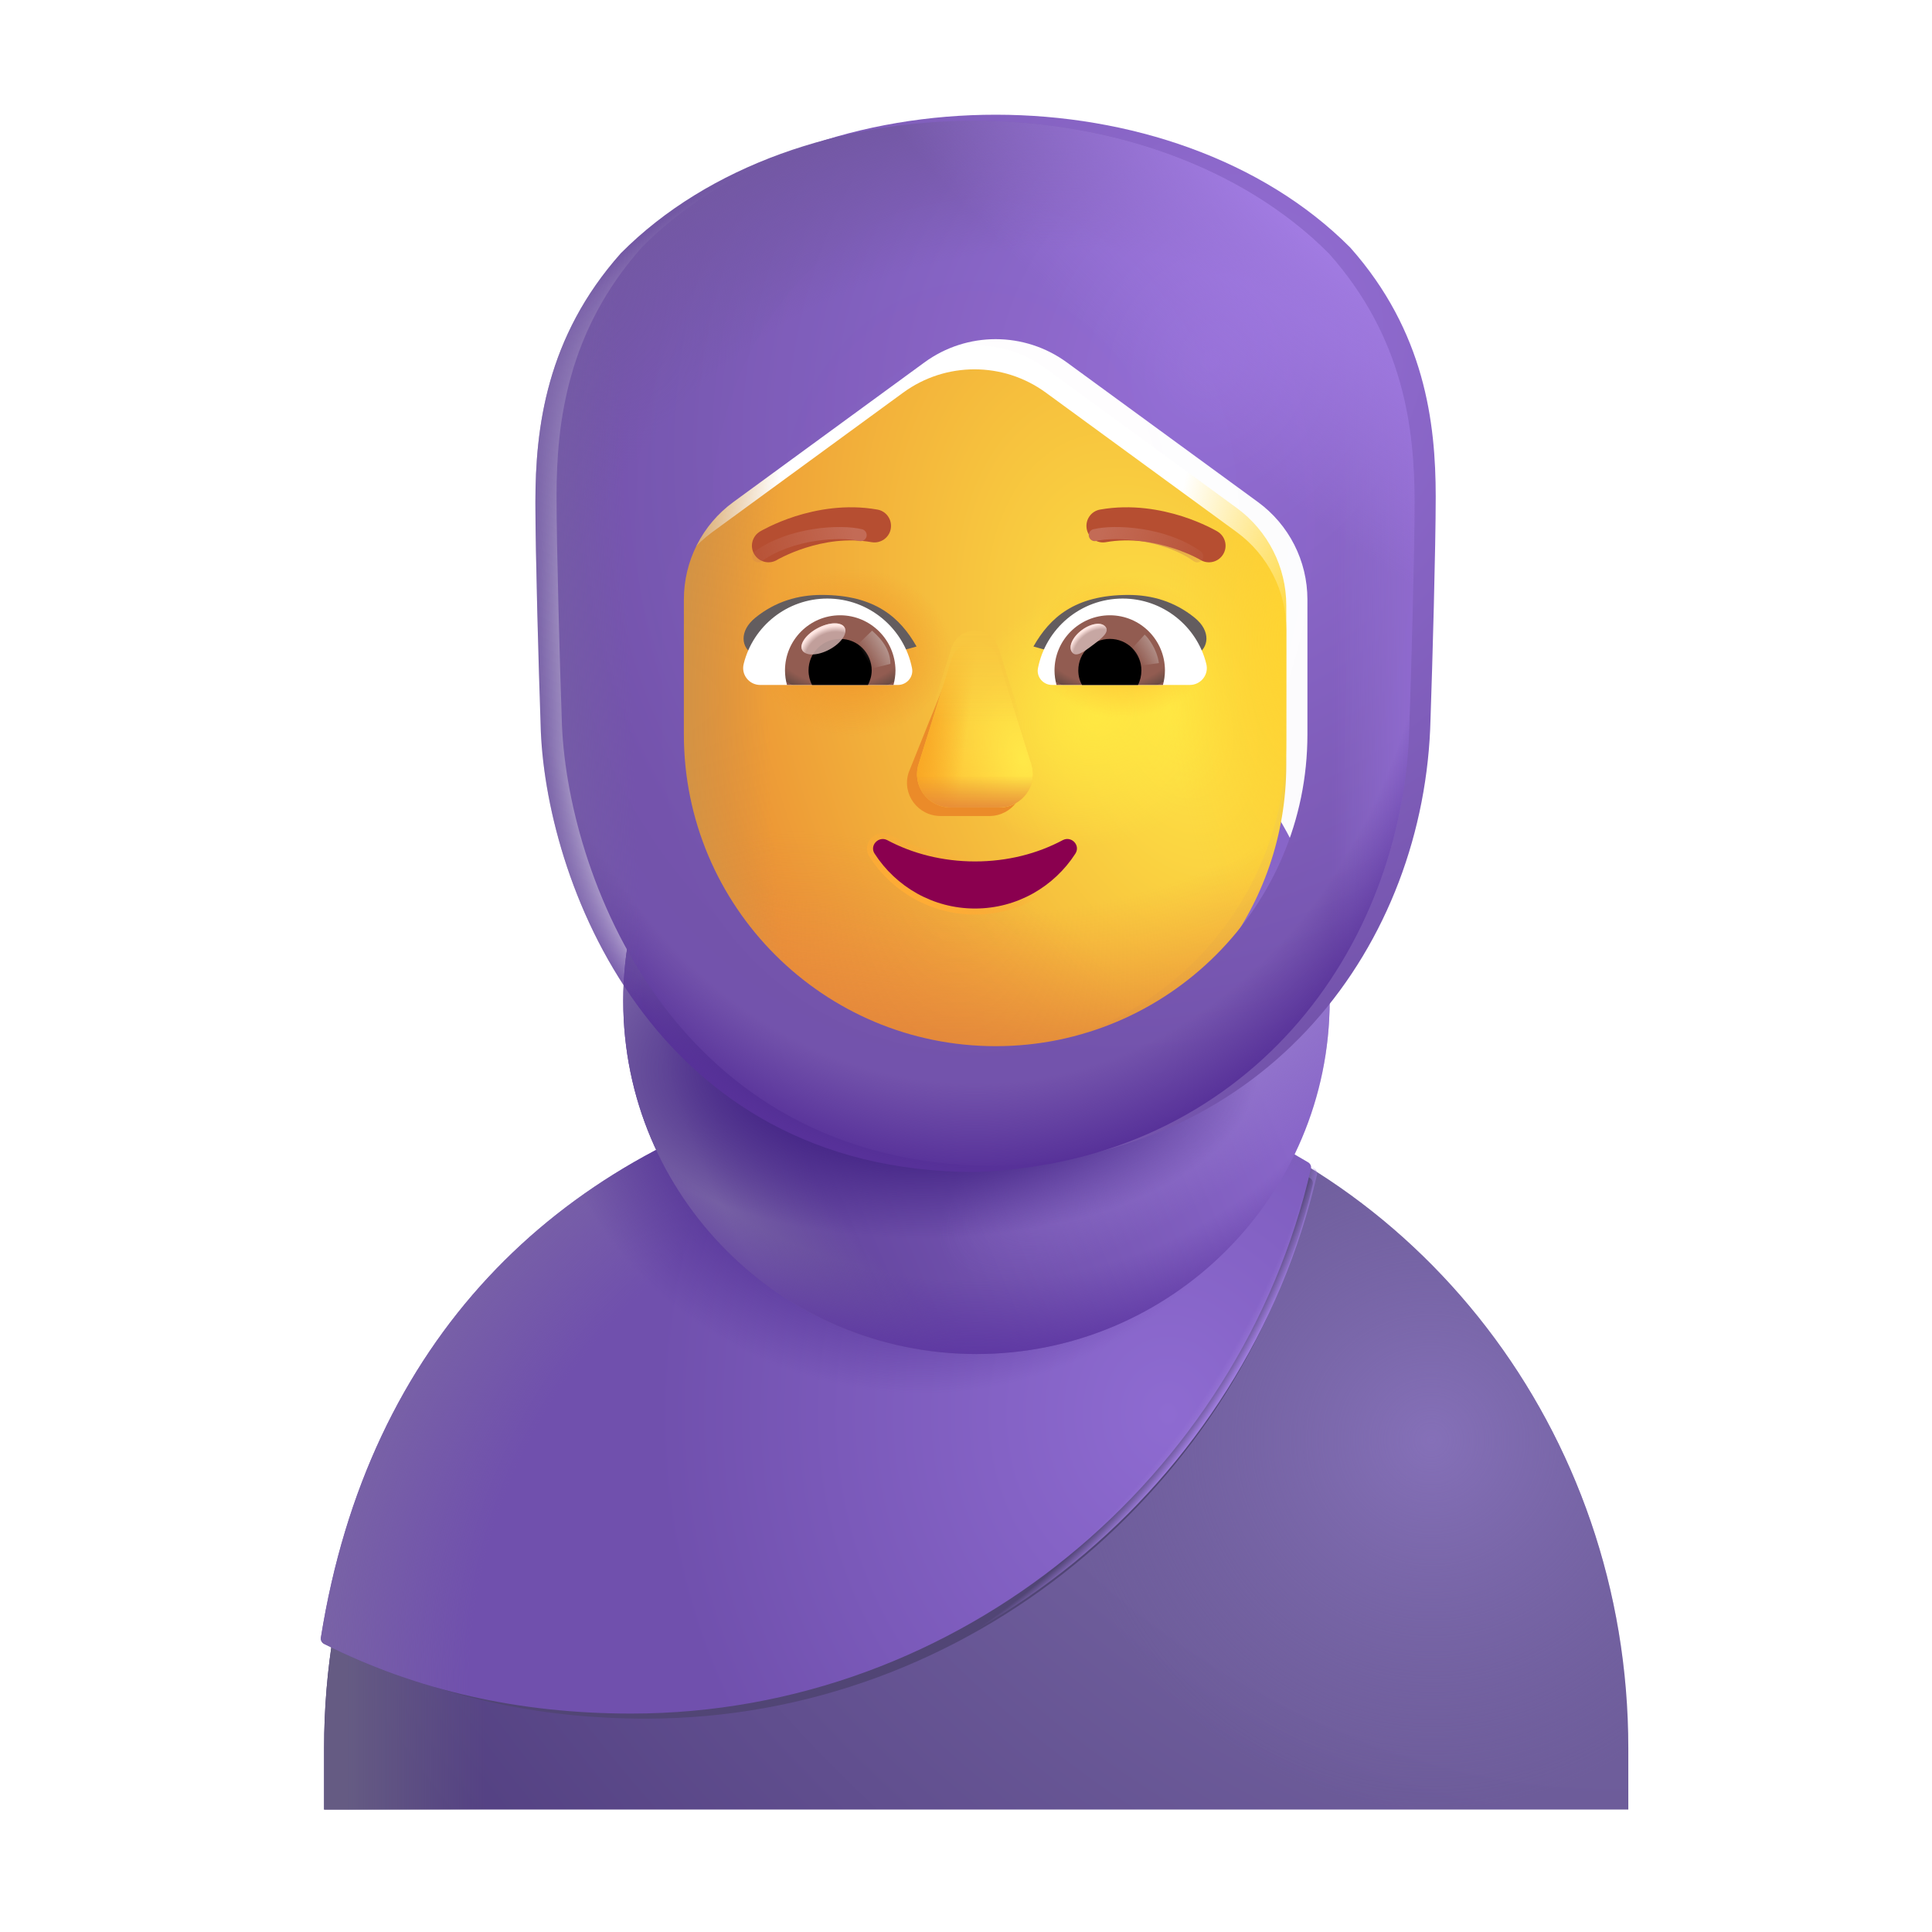 <svg width="32" height="32" viewBox="0 0 32 32" fill="none" xmlns="http://www.w3.org/2000/svg">
<path d="M18.72 18.079C18.406 17.997 18.189 17.712 18.189 17.376V15.36C18.189 14.199 17.285 13.262 16.164 13.262C15.043 13.262 14.138 14.199 14.138 15.36V17.376C14.138 17.712 13.922 17.997 13.607 18.079C8.878 19.27 5.368 23.689 5.368 28.954V29.972H26.97V28.954C26.97 23.689 23.46 19.27 18.72 18.079Z" fill="url(#paint0_radial_4002_3295)"/>
<path d="M18.72 18.079C18.406 17.997 18.189 17.712 18.189 17.376V15.36C18.189 14.199 17.285 13.262 16.164 13.262C15.043 13.262 14.138 14.199 14.138 15.36V17.376C14.138 17.712 13.922 17.997 13.607 18.079C8.878 19.27 5.368 23.689 5.368 28.954V29.972H26.97V28.954C26.97 23.689 23.46 19.27 18.72 18.079Z" fill="url(#paint1_radial_4002_3295)"/>
<path d="M18.72 18.079C18.406 17.997 18.189 17.712 18.189 17.376V15.36C18.189 14.199 17.285 13.262 16.164 13.262C15.043 13.262 14.138 14.199 14.138 15.36V17.376C14.138 17.712 13.922 17.997 13.607 18.079C8.878 19.27 5.368 23.689 5.368 28.954V29.972H26.97V28.954C26.97 23.689 23.46 19.27 18.72 18.079Z" fill="url(#paint2_linear_4002_3295)"/>
<g filter="url(#filter0_f_4002_3295)">
<path d="M5.663 27.23C5.656 27.273 5.678 27.316 5.716 27.335C7.238 28.097 8.884 28.466 10.702 28.466C16.051 28.466 20.588 24.616 21.743 19.62C21.753 19.578 21.734 19.534 21.697 19.512C20.814 18.988 19.9 18.511 18.875 18.262C18.561 18.184 18.223 18.131 18.223 17.807V15.866C18.223 14.748 17.321 13.846 16.203 13.846C15.085 13.846 14.183 14.748 14.183 15.866V17.807C14.183 18.131 13.978 18.25 13.664 18.328C9.467 19.437 6.434 22.396 5.663 27.23Z" fill="#514575"/>
</g>
<g filter="url(#filter1_i_4002_3295)">
<path d="M5.415 27.223C5.408 27.265 5.429 27.308 5.468 27.328C7.02 28.105 8.699 28.482 10.554 28.482C16.009 28.482 20.637 24.555 21.813 19.459C21.823 19.417 21.804 19.374 21.767 19.352C20.866 18.816 19.934 18.33 18.888 18.076C18.568 17.996 18.224 17.942 18.224 17.612V15.632C18.224 14.492 17.304 13.572 16.164 13.572C15.024 13.572 14.104 14.492 14.104 15.632V17.612C14.104 17.942 13.894 18.063 13.574 18.143C9.294 19.275 6.201 22.292 5.415 27.223Z" fill="url(#paint3_radial_4002_3295)"/>
<path d="M5.415 27.223C5.408 27.265 5.429 27.308 5.468 27.328C7.02 28.105 8.699 28.482 10.554 28.482C16.009 28.482 20.637 24.555 21.813 19.459C21.823 19.417 21.804 19.374 21.767 19.352C20.866 18.816 19.934 18.33 18.888 18.076C18.568 17.996 18.224 17.942 18.224 17.612V15.632C18.224 14.492 17.304 13.572 16.164 13.572C15.024 13.572 14.104 14.492 14.104 15.632V17.612C14.104 17.942 13.894 18.063 13.574 18.143C9.294 19.275 6.201 22.292 5.415 27.223Z" fill="url(#paint4_radial_4002_3295)"/>
<path d="M5.415 27.223C5.408 27.265 5.429 27.308 5.468 27.328C7.02 28.105 8.699 28.482 10.554 28.482C16.009 28.482 20.637 24.555 21.813 19.459C21.823 19.417 21.804 19.374 21.767 19.352C20.866 18.816 19.934 18.33 18.888 18.076C18.568 17.996 18.224 17.942 18.224 17.612V15.632C18.224 14.492 17.304 13.572 16.164 13.572C15.024 13.572 14.104 14.492 14.104 15.632V17.612C14.104 17.942 13.894 18.063 13.574 18.143C9.294 19.275 6.201 22.292 5.415 27.223Z" fill="url(#paint5_radial_4002_3295)"/>
</g>
<path d="M5.415 27.223C5.408 27.265 5.429 27.308 5.468 27.328C7.02 28.105 8.699 28.482 10.554 28.482C16.009 28.482 20.637 24.555 21.813 19.459C21.823 19.417 21.804 19.374 21.767 19.352C20.866 18.816 19.934 18.33 18.888 18.076C18.568 17.996 18.224 17.942 18.224 17.612V15.632C18.224 14.492 17.304 13.572 16.164 13.572C15.024 13.572 14.104 14.492 14.104 15.632V17.612C14.104 17.942 13.894 18.063 13.574 18.143C9.294 19.275 6.201 22.292 5.415 27.223Z" fill="url(#paint6_radial_4002_3295)"/>
<path d="M16.173 22.427C19.404 22.427 22.023 19.808 22.023 16.577C22.023 13.346 19.404 10.727 16.173 10.727C12.942 10.727 10.323 13.346 10.323 16.577C10.323 19.808 12.942 22.427 16.173 22.427Z" fill="url(#paint7_linear_4002_3295)"/>
<path d="M16.173 22.427C19.404 22.427 22.023 19.808 22.023 16.577C22.023 13.346 19.404 10.727 16.173 10.727C12.942 10.727 10.323 13.346 10.323 16.577C10.323 19.808 12.942 22.427 16.173 22.427Z" fill="url(#paint8_radial_4002_3295)"/>
<path d="M16.173 22.427C19.404 22.427 22.023 19.808 22.023 16.577C22.023 13.346 19.404 10.727 16.173 10.727C12.942 10.727 10.323 13.346 10.323 16.577C10.323 19.808 12.942 22.427 16.173 22.427Z" fill="url(#paint9_radial_4002_3295)"/>
<path d="M16.173 22.427C19.404 22.427 22.023 19.808 22.023 16.577C22.023 13.346 19.404 10.727 16.173 10.727C12.942 10.727 10.323 13.346 10.323 16.577C10.323 19.808 12.942 22.427 16.173 22.427Z" fill="url(#paint10_radial_4002_3295)"/>
<path d="M16.173 22.427C19.404 22.427 22.023 19.808 22.023 16.577C22.023 13.346 19.404 10.727 16.173 10.727C12.942 10.727 10.323 13.346 10.323 16.577C10.323 19.808 12.942 22.427 16.173 22.427Z" fill="url(#paint11_radial_4002_3295)"/>
<g filter="url(#filter2_i_4002_3295)">
<path d="M17.321 6.102C16.618 5.589 15.664 5.589 14.961 6.102L11.797 8.414C11.281 8.791 10.977 9.391 10.977 10.029V12.264C10.977 14.605 12.535 16.582 14.67 17.215C15.138 17.334 15.632 17.396 16.142 17.396C16.647 17.396 17.136 17.335 17.599 17.219C19.741 16.59 21.305 14.609 21.305 12.264V10.029C21.305 9.391 21 8.791 20.485 8.414L17.321 6.102Z" fill="url(#paint12_radial_4002_3295)"/>
<path d="M17.321 6.102C16.618 5.589 15.664 5.589 14.961 6.102L11.797 8.414C11.281 8.791 10.977 9.391 10.977 10.029V12.264C10.977 14.605 12.535 16.582 14.67 17.215C15.138 17.334 15.632 17.396 16.142 17.396C16.647 17.396 17.136 17.335 17.599 17.219C19.741 16.59 21.305 14.609 21.305 12.264V10.029C21.305 9.391 21 8.791 20.485 8.414L17.321 6.102Z" fill="url(#paint13_radial_4002_3295)"/>
<path d="M17.321 6.102C16.618 5.589 15.664 5.589 14.961 6.102L11.797 8.414C11.281 8.791 10.977 9.391 10.977 10.029V12.264C10.977 14.605 12.535 16.582 14.67 17.215C15.138 17.334 15.632 17.396 16.142 17.396C16.647 17.396 17.136 17.335 17.599 17.219C19.741 16.59 21.305 14.609 21.305 12.264V10.029C21.305 9.391 21 8.791 20.485 8.414L17.321 6.102Z" fill="url(#paint14_radial_4002_3295)"/>
<path d="M17.321 6.102C16.618 5.589 15.664 5.589 14.961 6.102L11.797 8.414C11.281 8.791 10.977 9.391 10.977 10.029V12.264C10.977 14.605 12.535 16.582 14.67 17.215C15.138 17.334 15.632 17.396 16.142 17.396C16.647 17.396 17.136 17.335 17.599 17.219C19.741 16.59 21.305 14.609 21.305 12.264V10.029C21.305 9.391 21 8.791 20.485 8.414L17.321 6.102Z" fill="url(#paint15_radial_4002_3295)"/>
<path d="M17.321 6.102C16.618 5.589 15.664 5.589 14.961 6.102L11.797 8.414C11.281 8.791 10.977 9.391 10.977 10.029V12.264C10.977 14.605 12.535 16.582 14.67 17.215C15.138 17.334 15.632 17.396 16.142 17.396C16.647 17.396 17.136 17.335 17.599 17.219C19.741 16.59 21.305 14.609 21.305 12.264V10.029C21.305 9.391 21 8.791 20.485 8.414L17.321 6.102Z" fill="url(#paint16_radial_4002_3295)"/>
<path d="M17.321 6.102C16.618 5.589 15.664 5.589 14.961 6.102L11.797 8.414C11.281 8.791 10.977 9.391 10.977 10.029V12.264C10.977 14.605 12.535 16.582 14.67 17.215C15.138 17.334 15.632 17.396 16.142 17.396C16.647 17.396 17.136 17.335 17.599 17.219C19.741 16.59 21.305 14.609 21.305 12.264V10.029C21.305 9.391 21 8.791 20.485 8.414L17.321 6.102Z" fill="url(#paint17_radial_4002_3295)"/>
<path d="M17.321 6.102C16.618 5.589 15.664 5.589 14.961 6.102L11.797 8.414C11.281 8.791 10.977 9.391 10.977 10.029V12.264C10.977 14.605 12.535 16.582 14.67 17.215C15.138 17.334 15.632 17.396 16.142 17.396C16.647 17.396 17.136 17.335 17.599 17.219C19.741 16.59 21.305 14.609 21.305 12.264V10.029C21.305 9.391 21 8.791 20.485 8.414L17.321 6.102Z" fill="url(#paint18_radial_4002_3295)"/>
</g>
<path d="M17.321 6.102C16.618 5.589 15.664 5.589 14.961 6.102L11.797 8.414C11.281 8.791 10.977 9.391 10.977 10.029V12.264C10.977 14.605 12.535 16.582 14.67 17.215C15.138 17.334 15.632 17.396 16.142 17.396C16.647 17.396 17.136 17.335 17.599 17.219C19.741 16.59 21.305 14.609 21.305 12.264V10.029C21.305 9.391 21 8.791 20.485 8.414L17.321 6.102Z" fill="url(#paint19_radial_4002_3295)"/>
<path d="M17.321 6.102C16.618 5.589 15.664 5.589 14.961 6.102L11.797 8.414C11.281 8.791 10.977 9.391 10.977 10.029V12.264C10.977 14.605 12.535 16.582 14.67 17.215C15.138 17.334 15.632 17.396 16.142 17.396C16.647 17.396 17.136 17.335 17.599 17.219C19.741 16.59 21.305 14.609 21.305 12.264V10.029C21.305 9.391 21 8.791 20.485 8.414L17.321 6.102Z" fill="url(#paint20_radial_4002_3295)"/>
<g filter="url(#filter3_f_4002_3295)">
<path d="M15.747 11.062L15.048 12.801C14.937 13.159 15.204 13.516 15.581 13.516H16.385C16.762 13.516 17.028 13.153 16.918 12.801L16.374 11.062C16.257 10.677 15.869 10.677 15.747 11.062Z" fill="#EB8B29"/>
</g>
<g filter="url(#filter4_f_4002_3295)">
<path d="M15.758 10.921L15.214 12.659C15.103 13.017 15.37 13.375 15.747 13.375H16.551C16.928 13.375 17.194 13.012 17.084 12.659L16.54 10.921C16.423 10.536 15.88 10.536 15.758 10.921Z" fill="url(#paint21_linear_4002_3295)"/>
<path d="M15.758 10.921L15.214 12.659C15.103 13.017 15.37 13.375 15.747 13.375H16.551C16.928 13.375 17.194 13.012 17.084 12.659L16.54 10.921C16.423 10.536 15.88 10.536 15.758 10.921Z" fill="url(#paint22_radial_4002_3295)"/>
<path d="M15.758 10.921L15.214 12.659C15.103 13.017 15.37 13.375 15.747 13.375H16.551C16.928 13.375 17.194 13.012 17.084 12.659L16.54 10.921C16.423 10.536 15.88 10.536 15.758 10.921Z" fill="url(#paint23_linear_4002_3295)"/>
<path d="M15.758 10.921L15.214 12.659C15.103 13.017 15.37 13.375 15.747 13.375H16.551C16.928 13.375 17.194 13.012 17.084 12.659L16.54 10.921C16.423 10.536 15.88 10.536 15.758 10.921Z" fill="url(#paint24_linear_4002_3295)"/>
</g>
<g filter="url(#filter5_f_4002_3295)">
<path d="M15.758 10.735L15.214 12.474C15.103 12.832 15.37 13.189 15.747 13.189H16.551C16.928 13.189 17.194 12.826 17.084 12.474L16.54 10.735C16.423 10.35 15.88 10.35 15.758 10.735Z" fill="url(#paint25_linear_4002_3295)"/>
</g>
<g filter="url(#filter6_f_4002_3295)">
<path d="M16.149 14.268C15.616 14.268 15.116 14.14 14.695 13.915C14.551 13.841 14.397 14.006 14.487 14.14C14.839 14.685 15.451 15.048 16.149 15.048C16.847 15.048 17.459 14.685 17.811 14.14C17.901 14.001 17.747 13.841 17.603 13.915C17.182 14.14 16.687 14.268 16.149 14.268Z" stroke="url(#paint26_linear_4002_3295)" stroke-width="0.2"/>
</g>
<path d="M16.149 14.268C15.616 14.268 15.116 14.14 14.695 13.915C14.551 13.841 14.397 14.006 14.487 14.14C14.839 14.685 15.451 15.048 16.149 15.048C16.847 15.048 17.459 14.685 17.811 14.14C17.901 14.001 17.747 13.841 17.603 13.915C17.182 14.14 16.687 14.268 16.149 14.268Z" fill="#8A004F"/>
<g filter="url(#filter7_i_4002_3295)">
<path d="M17.317 10.708C17.588 10.231 18.001 9.854 18.889 9.854C19.278 9.854 19.653 9.961 19.987 10.231C20.262 10.453 20.225 10.737 20.012 10.844L19.443 11.168C18.776 10.953 18.039 10.924 17.317 10.708Z" fill="#635D5F"/>
</g>
<g filter="url(#filter8_i_4002_3295)">
<path d="M14.981 10.708C14.71 10.231 14.297 9.854 13.409 9.854C13.02 9.854 12.645 9.961 12.311 10.231C12.037 10.453 12.073 10.737 12.286 10.844L12.855 11.168C13.522 10.953 14.259 10.924 14.981 10.708Z" fill="#635D5F"/>
</g>
<g filter="url(#filter9_i_4002_3295)">
<path d="M12.674 9.472L12.669 9.474C12.669 9.474 12.669 9.474 12.669 9.475C12.539 9.552 12.371 9.51 12.293 9.38C12.215 9.25 12.258 9.082 12.387 9.004L12.388 9.003L12.389 9.003L12.392 9.001L12.402 8.995C12.41 8.991 12.421 8.985 12.435 8.977C12.463 8.962 12.503 8.941 12.553 8.917C12.654 8.869 12.798 8.807 12.973 8.751C13.321 8.641 13.807 8.547 14.332 8.64C14.481 8.666 14.58 8.808 14.554 8.958C14.528 9.107 14.385 9.206 14.236 9.18C13.828 9.108 13.437 9.179 13.14 9.274C12.992 9.321 12.872 9.373 12.79 9.412C12.748 9.432 12.717 9.448 12.696 9.459C12.686 9.465 12.678 9.469 12.674 9.472Z" fill="#B64E31"/>
</g>
<g filter="url(#filter10_i_4002_3295)">
<path fill-rule="evenodd" clip-rule="evenodd" d="M19.966 9.004C19.966 9.004 19.966 9.004 19.825 9.239L19.966 9.004C20.096 9.082 20.138 9.25 20.06 9.38C19.982 9.51 19.814 9.552 19.684 9.475C19.684 9.475 19.684 9.474 19.683 9.474L19.679 9.472C19.674 9.469 19.667 9.465 19.657 9.459C19.636 9.448 19.605 9.432 19.564 9.412C19.481 9.373 19.36 9.321 19.213 9.274C18.916 9.179 18.525 9.108 18.117 9.18C17.968 9.206 17.825 9.107 17.799 8.958C17.773 8.808 17.872 8.666 18.021 8.64C18.546 8.547 19.032 8.641 19.38 8.751C19.555 8.807 19.699 8.869 19.799 8.917C19.85 8.941 19.89 8.962 19.918 8.977C19.932 8.985 19.943 8.991 19.951 8.995L19.961 9.001L19.964 9.003L19.965 9.003L19.966 9.004Z" fill="#B64E31"/>
</g>
<path d="M18.595 9.914C19.262 9.914 19.827 10.374 19.98 10.996C20.026 11.175 19.889 11.345 19.706 11.345H17.424C17.279 11.345 17.163 11.212 17.192 11.067C17.321 10.412 17.897 9.914 18.595 9.914Z" fill="white"/>
<path d="M18.383 10.191C18.889 10.191 19.295 10.602 19.295 11.104C19.295 11.187 19.283 11.27 19.262 11.345H17.499C17.478 11.266 17.466 11.187 17.466 11.104C17.466 10.602 17.877 10.191 18.383 10.191Z" fill="url(#paint27_radial_4002_3295)"/>
<path d="M17.86 11.104C17.86 10.814 18.092 10.582 18.383 10.582C18.673 10.582 18.905 10.814 18.905 11.104C18.905 11.191 18.885 11.274 18.848 11.345H17.922C17.881 11.274 17.86 11.191 17.86 11.104Z" fill="black"/>
<g filter="url(#filter11_f_4002_3295)">
<path d="M18.314 10.385C18.379 10.472 18.243 10.578 18.089 10.693C17.935 10.808 17.82 10.889 17.756 10.803C17.691 10.716 17.763 10.552 17.917 10.437C18.072 10.321 18.249 10.298 18.314 10.385Z" fill="#C7A7A3"/>
<path d="M18.314 10.385C18.379 10.472 18.243 10.578 18.089 10.693C17.935 10.808 17.82 10.889 17.756 10.803C17.691 10.716 17.763 10.552 17.917 10.437C18.072 10.321 18.249 10.298 18.314 10.385Z" fill="url(#paint28_radial_4002_3295)"/>
</g>
<g filter="url(#filter12_f_4002_3295)">
<path d="M19.195 10.983C19.161 10.748 19.023 10.57 18.959 10.511L18.694 10.802L18.813 11.035L19.195 10.983Z" fill="url(#paint29_linear_4002_3295)"/>
</g>
<path d="M13.703 9.914C13.035 9.914 12.471 10.374 12.318 10.996C12.272 11.175 12.409 11.345 12.591 11.345H14.873C15.019 11.345 15.135 11.212 15.106 11.067C14.977 10.412 14.396 9.914 13.703 9.914Z" fill="white"/>
<path d="M13.915 10.191C13.409 10.191 13.002 10.602 13.002 11.104C13.002 11.187 13.014 11.27 13.035 11.345H14.799C14.819 11.266 14.832 11.187 14.832 11.104C14.828 10.602 14.421 10.191 13.915 10.191Z" fill="url(#paint30_radial_4002_3295)"/>
<path d="M14.438 11.104C14.438 10.814 14.205 10.582 13.915 10.582C13.625 10.582 13.392 10.814 13.392 11.104C13.392 11.191 13.413 11.274 13.45 11.345H14.376C14.413 11.274 14.438 11.191 14.438 11.104Z" fill="black"/>
<g filter="url(#filter13_f_4002_3295)">
<path d="M14.748 10.996C14.748 10.702 14.508 10.506 14.444 10.446L14.149 10.731L14.33 11.1L14.748 10.996Z" fill="url(#paint31_linear_4002_3295)"/>
</g>
<g filter="url(#filter14_f_4002_3295)">
<ellipse cx="13.639" cy="10.582" rx="0.398" ry="0.202" transform="rotate(-27.914 13.639 10.582)" fill="#C7A7A3" fill-opacity="0.9"/>
<ellipse cx="13.639" cy="10.582" rx="0.398" ry="0.202" transform="rotate(-27.914 13.639 10.582)" fill="url(#paint32_radial_4002_3295)"/>
</g>
<g filter="url(#filter15_f_4002_3295)">
<path d="M18.133 8.863C18.463 8.783 19.283 8.823 19.831 9.215" stroke="url(#paint33_linear_4002_3295)" stroke-width="0.2" stroke-linecap="round"/>
</g>
<g filter="url(#filter16_f_4002_3295)">
<path d="M14.255 8.863C13.925 8.783 13.105 8.823 12.557 9.215" stroke="url(#paint34_linear_4002_3295)" stroke-width="0.2" stroke-linecap="round"/>
</g>
<g filter="url(#filter17_ii_4002_3295)">
<path fill-rule="evenodd" clip-rule="evenodd" d="M10.283 4.194C13.194 1.266 19.098 1.269 22.015 4.201C23.249 5.592 23.43 7.098 23.43 8.326C23.43 9.162 23.375 11.11 23.344 12.006C23.258 15.719 20.664 19.256 16.149 19.412C10.758 19.412 9.011 14.498 8.954 11.998C8.922 11.102 8.868 9.155 8.868 8.319C8.868 7.091 9.048 5.584 10.283 4.194ZM14.961 6.103C15.664 5.589 16.618 5.589 17.321 6.103L20.485 8.415C21 8.791 21.305 9.391 21.305 10.03V12.264C21.305 15.116 18.993 17.428 16.141 17.428C13.289 17.428 10.977 15.116 10.977 12.264V10.03C10.977 9.391 11.281 8.791 11.797 8.415L14.961 6.103Z" fill="url(#paint35_radial_4002_3295)"/>
</g>
<path fill-rule="evenodd" clip-rule="evenodd" d="M10.283 4.194C13.194 1.266 19.098 1.269 22.015 4.201C23.249 5.592 23.43 7.098 23.43 8.326C23.43 9.162 23.375 11.11 23.344 12.006C23.258 15.719 20.664 19.256 16.149 19.412C10.758 19.412 9.011 14.498 8.954 11.998C8.922 11.102 8.868 9.155 8.868 8.319C8.868 7.091 9.048 5.584 10.283 4.194ZM14.961 6.103C15.664 5.589 16.618 5.589 17.321 6.103L20.485 8.415C21 8.791 21.305 9.391 21.305 10.03V12.264C21.305 15.116 18.993 17.428 16.141 17.428C13.289 17.428 10.977 15.116 10.977 12.264V10.03C10.977 9.391 11.281 8.791 11.797 8.415L14.961 6.103Z" fill="url(#paint36_linear_4002_3295)"/>
<path fill-rule="evenodd" clip-rule="evenodd" d="M10.283 4.194C13.194 1.266 19.098 1.269 22.015 4.201C23.249 5.592 23.43 7.098 23.43 8.326C23.43 9.162 23.375 11.11 23.344 12.006C23.258 15.719 20.664 19.256 16.149 19.412C10.758 19.412 9.011 14.498 8.954 11.998C8.922 11.102 8.868 9.155 8.868 8.319C8.868 7.091 9.048 5.584 10.283 4.194ZM14.961 6.103C15.664 5.589 16.618 5.589 17.321 6.103L20.485 8.415C21 8.791 21.305 9.391 21.305 10.03V12.264C21.305 15.116 18.993 17.428 16.141 17.428C13.289 17.428 10.977 15.116 10.977 12.264V10.03C10.977 9.391 11.281 8.791 11.797 8.415L14.961 6.103Z" fill="url(#paint37_radial_4002_3295)"/>
<path fill-rule="evenodd" clip-rule="evenodd" d="M10.283 4.194C13.194 1.266 19.098 1.269 22.015 4.201C23.249 5.592 23.43 7.098 23.43 8.326C23.43 9.162 23.375 11.11 23.344 12.006C23.258 15.719 20.664 19.256 16.149 19.412C10.758 19.412 9.011 14.498 8.954 11.998C8.922 11.102 8.868 9.155 8.868 8.319C8.868 7.091 9.048 5.584 10.283 4.194ZM14.961 6.103C15.664 5.589 16.618 5.589 17.321 6.103L20.485 8.415C21 8.791 21.305 9.391 21.305 10.03V12.264C21.305 15.116 18.993 17.428 16.141 17.428C13.289 17.428 10.977 15.116 10.977 12.264V10.03C10.977 9.391 11.281 8.791 11.797 8.415L14.961 6.103Z" fill="url(#paint38_radial_4002_3295)"/>
<path fill-rule="evenodd" clip-rule="evenodd" d="M10.283 4.194C13.194 1.266 19.098 1.269 22.015 4.201C23.249 5.592 23.43 7.098 23.43 8.326C23.43 9.162 23.375 11.11 23.344 12.006C23.258 15.719 20.664 19.256 16.149 19.412C10.758 19.412 9.011 14.498 8.954 11.998C8.922 11.102 8.868 9.155 8.868 8.319C8.868 7.091 9.048 5.584 10.283 4.194ZM14.961 6.103C15.664 5.589 16.618 5.589 17.321 6.103L20.485 8.415C21 8.791 21.305 9.391 21.305 10.03V12.264C21.305 15.116 18.993 17.428 16.141 17.428C13.289 17.428 10.977 15.116 10.977 12.264V10.03C10.977 9.391 11.281 8.791 11.797 8.415L14.961 6.103Z" fill="url(#paint39_radial_4002_3295)"/>
<path fill-rule="evenodd" clip-rule="evenodd" d="M10.283 4.194C13.194 1.266 19.098 1.269 22.015 4.201C23.249 5.592 23.43 7.098 23.43 8.326C23.43 9.162 23.375 11.11 23.344 12.006C23.258 15.719 20.664 19.256 16.149 19.412C10.758 19.412 9.011 14.498 8.954 11.998C8.922 11.102 8.868 9.155 8.868 8.319C8.868 7.091 9.048 5.584 10.283 4.194ZM14.961 6.103C15.664 5.589 16.618 5.589 17.321 6.103L20.485 8.415C21 8.791 21.305 9.391 21.305 10.03V12.264C21.305 15.116 18.993 17.428 16.141 17.428C13.289 17.428 10.977 15.116 10.977 12.264V10.03C10.977 9.391 11.281 8.791 11.797 8.415L14.961 6.103Z" fill="url(#paint40_linear_4002_3295)"/>
<defs>
<filter id="filter0_f_4002_3295" x="5.412" y="13.596" width="16.584" height="15.121" filterUnits="userSpaceOnUse" color-interpolation-filters="sRGB">
<feFlood flood-opacity="0" result="BackgroundImageFix"/>
<feBlend mode="normal" in="SourceGraphic" in2="BackgroundImageFix" result="shape"/>
<feGaussianBlur stdDeviation="0.125" result="effect1_foregroundBlur_4002_3295"/>
</filter>
<filter id="filter1_i_4002_3295" x="5.314" y="13.472" width="16.502" height="15.01" filterUnits="userSpaceOnUse" color-interpolation-filters="sRGB">
<feFlood flood-opacity="0" result="BackgroundImageFix"/>
<feBlend mode="normal" in="SourceGraphic" in2="BackgroundImageFix" result="shape"/>
<feColorMatrix in="SourceAlpha" type="matrix" values="0 0 0 0 0 0 0 0 0 0 0 0 0 0 0 0 0 0 127 0" result="hardAlpha"/>
<feOffset dx="-0.1" dy="-0.1"/>
<feGaussianBlur stdDeviation="0.075"/>
<feComposite in2="hardAlpha" operator="arithmetic" k2="-1" k3="1"/>
<feColorMatrix type="matrix" values="0 0 0 0 0.471 0 0 0 0 0.318 0 0 0 0 0.745 0 0 0 1 0"/>
<feBlend mode="normal" in2="shape" result="effect1_innerShadow_4002_3295"/>
</filter>
<filter id="filter2_i_4002_3295" x="10.977" y="5.717" width="10.328" height="12.079" filterUnits="userSpaceOnUse" color-interpolation-filters="sRGB">
<feFlood flood-opacity="0" result="BackgroundImageFix"/>
<feBlend mode="normal" in="SourceGraphic" in2="BackgroundImageFix" result="shape"/>
<feColorMatrix in="SourceAlpha" type="matrix" values="0 0 0 0 0 0 0 0 0 0 0 0 0 0 0 0 0 0 127 0" result="hardAlpha"/>
<feOffset dy="0.4"/>
<feGaussianBlur stdDeviation="0.3"/>
<feComposite in2="hardAlpha" operator="arithmetic" k2="-1" k3="1"/>
<feColorMatrix type="matrix" values="0 0 0 0 0.925 0 0 0 0 0.529 0 0 0 0 0.137 0 0 0 1 0"/>
<feBlend mode="normal" in2="shape" result="effect1_innerShadow_4002_3295"/>
</filter>
<filter id="filter3_f_4002_3295" x="14.523" y="10.273" width="2.92" height="3.743" filterUnits="userSpaceOnUse" color-interpolation-filters="sRGB">
<feFlood flood-opacity="0" result="BackgroundImageFix"/>
<feBlend mode="normal" in="SourceGraphic" in2="BackgroundImageFix" result="shape"/>
<feGaussianBlur stdDeviation="0.25" result="effect1_foregroundBlur_4002_3295"/>
</filter>
<filter id="filter4_f_4002_3295" x="14.939" y="10.382" width="2.42" height="3.243" filterUnits="userSpaceOnUse" color-interpolation-filters="sRGB">
<feFlood flood-opacity="0" result="BackgroundImageFix"/>
<feBlend mode="normal" in="SourceGraphic" in2="BackgroundImageFix" result="shape"/>
<feGaussianBlur stdDeviation="0.125" result="effect1_foregroundBlur_4002_3295"/>
</filter>
<filter id="filter5_f_4002_3295" x="14.939" y="10.196" width="2.42" height="3.243" filterUnits="userSpaceOnUse" color-interpolation-filters="sRGB">
<feFlood flood-opacity="0" result="BackgroundImageFix"/>
<feBlend mode="normal" in="SourceGraphic" in2="BackgroundImageFix" result="shape"/>
<feGaussianBlur stdDeviation="0.125" result="effect1_foregroundBlur_4002_3295"/>
</filter>
<filter id="filter6_f_4002_3295" x="14.26" y="13.696" width="3.778" height="1.552" filterUnits="userSpaceOnUse" color-interpolation-filters="sRGB">
<feFlood flood-opacity="0" result="BackgroundImageFix"/>
<feBlend mode="normal" in="SourceGraphic" in2="BackgroundImageFix" result="shape"/>
<feGaussianBlur stdDeviation="0.05" result="effect1_foregroundBlur_4002_3295"/>
</filter>
<filter id="filter7_i_4002_3295" x="17.117" y="9.854" width="3.065" height="1.315" filterUnits="userSpaceOnUse" color-interpolation-filters="sRGB">
<feFlood flood-opacity="0" result="BackgroundImageFix"/>
<feBlend mode="normal" in="SourceGraphic" in2="BackgroundImageFix" result="shape"/>
<feColorMatrix in="SourceAlpha" type="matrix" values="0 0 0 0 0 0 0 0 0 0 0 0 0 0 0 0 0 0 127 0" result="hardAlpha"/>
<feOffset dx="-0.2"/>
<feGaussianBlur stdDeviation="0.2"/>
<feComposite in2="hardAlpha" operator="arithmetic" k2="-1" k3="1"/>
<feColorMatrix type="matrix" values="0 0 0 0 0.141 0 0 0 0 0.086 0 0 0 0 0.176 0 0 0 1 0"/>
<feBlend mode="normal" in2="shape" result="effect1_innerShadow_4002_3295"/>
</filter>
<filter id="filter8_i_4002_3295" x="12.116" y="9.854" width="3.065" height="1.315" filterUnits="userSpaceOnUse" color-interpolation-filters="sRGB">
<feFlood flood-opacity="0" result="BackgroundImageFix"/>
<feBlend mode="normal" in="SourceGraphic" in2="BackgroundImageFix" result="shape"/>
<feColorMatrix in="SourceAlpha" type="matrix" values="0 0 0 0 0 0 0 0 0 0 0 0 0 0 0 0 0 0 127 0" result="hardAlpha"/>
<feOffset dx="0.2"/>
<feGaussianBlur stdDeviation="0.125"/>
<feComposite in2="hardAlpha" operator="arithmetic" k2="-1" k3="1"/>
<feColorMatrix type="matrix" values="0 0 0 0 0.133 0 0 0 0 0.078 0 0 0 0 0.169 0 0 0 1 0"/>
<feBlend mode="normal" in2="shape" result="effect1_innerShadow_4002_3295"/>
</filter>
<filter id="filter9_i_4002_3295" x="12.254" y="8.402" width="2.504" height="1.111" filterUnits="userSpaceOnUse" color-interpolation-filters="sRGB">
<feFlood flood-opacity="0" result="BackgroundImageFix"/>
<feBlend mode="normal" in="SourceGraphic" in2="BackgroundImageFix" result="shape"/>
<feColorMatrix in="SourceAlpha" type="matrix" values="0 0 0 0 0 0 0 0 0 0 0 0 0 0 0 0 0 0 127 0" result="hardAlpha"/>
<feOffset dx="0.2" dy="-0.2"/>
<feGaussianBlur stdDeviation="0.15"/>
<feComposite in2="hardAlpha" operator="arithmetic" k2="-1" k3="1"/>
<feColorMatrix type="matrix" values="0 0 0 0 0.592 0 0 0 0 0.212 0 0 0 0 0.094 0 0 0 1 0"/>
<feBlend mode="normal" in2="shape" result="effect1_innerShadow_4002_3295"/>
</filter>
<filter id="filter10_i_4002_3295" x="17.795" y="8.402" width="2.504" height="1.111" filterUnits="userSpaceOnUse" color-interpolation-filters="sRGB">
<feFlood flood-opacity="0" result="BackgroundImageFix"/>
<feBlend mode="normal" in="SourceGraphic" in2="BackgroundImageFix" result="shape"/>
<feColorMatrix in="SourceAlpha" type="matrix" values="0 0 0 0 0 0 0 0 0 0 0 0 0 0 0 0 0 0 127 0" result="hardAlpha"/>
<feOffset dx="0.2" dy="-0.2"/>
<feGaussianBlur stdDeviation="0.15"/>
<feComposite in2="hardAlpha" operator="arithmetic" k2="-1" k3="1"/>
<feColorMatrix type="matrix" values="0 0 0 0 0.592 0 0 0 0 0.212 0 0 0 0 0.094 0 0 0 1 0"/>
<feBlend mode="normal" in2="shape" result="effect1_innerShadow_4002_3295"/>
</filter>
<filter id="filter11_f_4002_3295" x="17.632" y="10.232" width="0.799" height="0.707" filterUnits="userSpaceOnUse" color-interpolation-filters="sRGB">
<feFlood flood-opacity="0" result="BackgroundImageFix"/>
<feBlend mode="normal" in="SourceGraphic" in2="BackgroundImageFix" result="shape"/>
<feGaussianBlur stdDeviation="0.05" result="effect1_foregroundBlur_4002_3295"/>
</filter>
<filter id="filter12_f_4002_3295" x="18.494" y="10.311" width="0.901" height="0.924" filterUnits="userSpaceOnUse" color-interpolation-filters="sRGB">
<feFlood flood-opacity="0" result="BackgroundImageFix"/>
<feBlend mode="normal" in="SourceGraphic" in2="BackgroundImageFix" result="shape"/>
<feGaussianBlur stdDeviation="0.1" result="effect1_foregroundBlur_4002_3295"/>
</filter>
<filter id="filter13_f_4002_3295" x="13.949" y="10.246" width="0.998" height="1.053" filterUnits="userSpaceOnUse" color-interpolation-filters="sRGB">
<feFlood flood-opacity="0" result="BackgroundImageFix"/>
<feBlend mode="normal" in="SourceGraphic" in2="BackgroundImageFix" result="shape"/>
<feGaussianBlur stdDeviation="0.1" result="effect1_foregroundBlur_4002_3295"/>
</filter>
<filter id="filter14_f_4002_3295" x="13.175" y="10.224" width="0.929" height="0.716" filterUnits="userSpaceOnUse" color-interpolation-filters="sRGB">
<feFlood flood-opacity="0" result="BackgroundImageFix"/>
<feBlend mode="normal" in="SourceGraphic" in2="BackgroundImageFix" result="shape"/>
<feGaussianBlur stdDeviation="0.05" result="effect1_foregroundBlur_4002_3295"/>
</filter>
<filter id="filter15_f_4002_3295" x="17.833" y="8.529" width="2.299" height="0.986" filterUnits="userSpaceOnUse" color-interpolation-filters="sRGB">
<feFlood flood-opacity="0" result="BackgroundImageFix"/>
<feBlend mode="normal" in="SourceGraphic" in2="BackgroundImageFix" result="shape"/>
<feGaussianBlur stdDeviation="0.1" result="effect1_foregroundBlur_4002_3295"/>
</filter>
<filter id="filter16_f_4002_3295" x="12.257" y="8.529" width="2.299" height="0.986" filterUnits="userSpaceOnUse" color-interpolation-filters="sRGB">
<feFlood flood-opacity="0" result="BackgroundImageFix"/>
<feBlend mode="normal" in="SourceGraphic" in2="BackgroundImageFix" result="shape"/>
<feGaussianBlur stdDeviation="0.1" result="effect1_foregroundBlur_4002_3295"/>
</filter>
<filter id="filter17_ii_4002_3295" x="8.718" y="1.75" width="15.212" height="17.812" filterUnits="userSpaceOnUse" color-interpolation-filters="sRGB">
<feFlood flood-opacity="0" result="BackgroundImageFix"/>
<feBlend mode="normal" in="SourceGraphic" in2="BackgroundImageFix" result="shape"/>
<feColorMatrix in="SourceAlpha" type="matrix" values="0 0 0 0 0 0 0 0 0 0 0 0 0 0 0 0 0 0 127 0" result="hardAlpha"/>
<feOffset dx="0.5" dy="-0.25"/>
<feGaussianBlur stdDeviation="0.3"/>
<feComposite in2="hardAlpha" operator="arithmetic" k2="-1" k3="1"/>
<feColorMatrix type="matrix" values="0 0 0 0 0.451 0 0 0 0 0.259 0 0 0 0 0.631 0 0 0 1 0"/>
<feBlend mode="normal" in2="shape" result="effect1_innerShadow_4002_3295"/>
<feColorMatrix in="SourceAlpha" type="matrix" values="0 0 0 0 0 0 0 0 0 0 0 0 0 0 0 0 0 0 127 0" result="hardAlpha"/>
<feOffset dx="-0.15" dy="0.15"/>
<feGaussianBlur stdDeviation="0.25"/>
<feComposite in2="hardAlpha" operator="arithmetic" k2="-1" k3="1"/>
<feColorMatrix type="matrix" values="0 0 0 0 0.38 0 0 0 0 0.196 0 0 0 0 0.482 0 0 0 1 0"/>
<feBlend mode="normal" in2="effect1_innerShadow_4002_3295" result="effect2_innerShadow_4002_3295"/>
</filter>
<radialGradient id="paint0_radial_4002_3295" cx="0" cy="0" r="1" gradientUnits="userSpaceOnUse" gradientTransform="translate(24.048 18.224) rotate(139.191) scale(20.561 26.581)">
<stop offset="0.468" stop-color="#6E5D9B"/>
<stop offset="1" stop-color="#534082"/>
</radialGradient>
<radialGradient id="paint1_radial_4002_3295" cx="0" cy="0" r="1" gradientUnits="userSpaceOnUse" gradientTransform="translate(23.735 23.849) rotate(136.874) scale(6.08 6.12)">
<stop stop-color="#8570B8"/>
<stop offset="1" stop-color="#7866A7" stop-opacity="0"/>
</radialGradient>
<linearGradient id="paint2_linear_4002_3295" x1="5.73" y1="29.972" x2="8.017" y2="29.972" gradientUnits="userSpaceOnUse">
<stop stop-color="#655B83"/>
<stop offset="1" stop-color="#655B83" stop-opacity="0"/>
</linearGradient>
<radialGradient id="paint3_radial_4002_3295" cx="0" cy="0" r="1" gradientUnits="userSpaceOnUse" gradientTransform="translate(19.454 23.506) rotate(180) scale(8.483 9.813)">
<stop stop-color="#8E6BD1"/>
<stop offset="1" stop-color="#7050AD"/>
</radialGradient>
<radialGradient id="paint4_radial_4002_3295" cx="0" cy="0" r="1" gradientUnits="userSpaceOnUse" gradientTransform="translate(18.546 28.82) rotate(-156.758) scale(13.697 12.355)">
<stop offset="0.79" stop-color="#7A65A5" stop-opacity="0"/>
<stop offset="1" stop-color="#7A65A5"/>
</radialGradient>
<radialGradient id="paint5_radial_4002_3295" cx="0" cy="0" r="1" gradientUnits="userSpaceOnUse" gradientTransform="translate(15.351 16.688) rotate(98.548) scale(6.503 6.478)">
<stop offset="0.633" stop-color="#4F2E93"/>
<stop offset="1" stop-color="#4F2E93" stop-opacity="0"/>
</radialGradient>
<radialGradient id="paint6_radial_4002_3295" cx="0" cy="0" r="1" gradientUnits="userSpaceOnUse" gradientTransform="translate(10.048 16.693) rotate(34.303) scale(12.143 13.378)">
<stop offset="0.972" stop-color="#9C7ADA" stop-opacity="0"/>
<stop offset="0.991" stop-color="#9C7ADA"/>
</radialGradient>
<linearGradient id="paint7_linear_4002_3295" x1="20.735" y1="17.506" x2="12.673" y2="20.912" gradientUnits="userSpaceOnUse">
<stop stop-color="#8966C9"/>
<stop offset="1" stop-color="#60429A"/>
</linearGradient>
<radialGradient id="paint8_radial_4002_3295" cx="0" cy="0" r="1" gradientUnits="userSpaceOnUse" gradientTransform="translate(20.704 16.975) rotate(141.559) scale(6.384 1.966)">
<stop offset="0.173" stop-color="#9376CC"/>
<stop offset="1" stop-color="#9376CC" stop-opacity="0"/>
</radialGradient>
<radialGradient id="paint9_radial_4002_3295" cx="0" cy="0" r="1" gradientUnits="userSpaceOnUse" gradientTransform="translate(17.397 16.577) rotate(156.782) scale(6.875 9.548)">
<stop offset="0.694" stop-color="#755FA4" stop-opacity="0"/>
<stop offset="0.928" stop-color="#755FA4"/>
</radialGradient>
<radialGradient id="paint10_radial_4002_3295" cx="0" cy="0" r="1" gradientUnits="userSpaceOnUse" gradientTransform="translate(15.277 17.7) rotate(90) scale(2.814 5.555)">
<stop offset="0.498" stop-color="#452686"/>
<stop offset="1" stop-color="#452686" stop-opacity="0"/>
</radialGradient>
<radialGradient id="paint11_radial_4002_3295" cx="0" cy="0" r="1" gradientUnits="userSpaceOnUse" gradientTransform="translate(16.173 15.786) rotate(90) scale(6.862 8.369)">
<stop offset="0.789" stop-color="#5C35A2" stop-opacity="0"/>
<stop offset="1" stop-color="#5C35A2"/>
</radialGradient>
<radialGradient id="paint12_radial_4002_3295" cx="0" cy="0" r="1" gradientUnits="userSpaceOnUse" gradientTransform="translate(19.392 11.287) rotate(160.494) scale(7.549 12.469)">
<stop stop-color="#FFE644"/>
<stop offset="1" stop-color="#EB9235"/>
</radialGradient>
<radialGradient id="paint13_radial_4002_3295" cx="0" cy="0" r="1" gradientUnits="userSpaceOnUse" gradientTransform="translate(18.168 11.454) rotate(153.021) scale(2.516 2.088)">
<stop stop-color="#FFE842"/>
<stop offset="1" stop-color="#FFE842" stop-opacity="0"/>
</radialGradient>
<radialGradient id="paint14_radial_4002_3295" cx="0" cy="0" r="1" gradientUnits="userSpaceOnUse" gradientTransform="translate(13.832 17.678) rotate(-77.868) scale(4.232 5.561)">
<stop stop-color="#E4883F"/>
<stop offset="1" stop-color="#E4883F" stop-opacity="0"/>
</radialGradient>
<radialGradient id="paint15_radial_4002_3295" cx="0" cy="0" r="1" gradientUnits="userSpaceOnUse" gradientTransform="translate(15.871 10.246) rotate(90) scale(7.61 12.559)">
<stop offset="0.593" stop-color="#F3943B" stop-opacity="0"/>
<stop offset="1" stop-color="#D97C39"/>
</radialGradient>
<radialGradient id="paint16_radial_4002_3295" cx="0" cy="0" r="1" gradientUnits="userSpaceOnUse" gradientTransform="translate(16.816 12.435) rotate(165.096) scale(5.963 9.933)">
<stop offset="0.877" stop-color="#D4993E" stop-opacity="0"/>
<stop offset="1" stop-color="#D4993E"/>
</radialGradient>
<radialGradient id="paint17_radial_4002_3295" cx="0" cy="0" r="1" gradientUnits="userSpaceOnUse" gradientTransform="translate(18.594 10.312) rotate(-90) scale(1.177 1.501)">
<stop stop-color="#FFBB31"/>
<stop offset="1" stop-color="#FFBB31" stop-opacity="0"/>
</radialGradient>
<radialGradient id="paint18_radial_4002_3295" cx="0" cy="0" r="1" gradientUnits="userSpaceOnUse" gradientTransform="translate(14.11 10.402) rotate(-90) scale(1.391 1.656)">
<stop stop-color="#F09429"/>
<stop offset="1" stop-color="#F09429" stop-opacity="0"/>
</radialGradient>
<radialGradient id="paint19_radial_4002_3295" cx="0" cy="0" r="1" gradientUnits="userSpaceOnUse" gradientTransform="translate(21.485 10.631) rotate(90) scale(5.312 2.156)">
<stop stop-color="#FFD530"/>
<stop offset="1" stop-color="#FFD530" stop-opacity="0"/>
</radialGradient>
<radialGradient id="paint20_radial_4002_3295" cx="0" cy="0" r="1" gradientUnits="userSpaceOnUse" gradientTransform="translate(19.548 11.557) rotate(-180) scale(8.571 19.846)">
<stop offset="0.795" stop-color="#CF9347" stop-opacity="0"/>
<stop offset="0.987" stop-color="#CF9347"/>
</radialGradient>
<linearGradient id="paint21_linear_4002_3295" x1="16.149" y1="13.375" x2="16.149" y2="10.632" gradientUnits="userSpaceOnUse">
<stop stop-color="#FFC134"/>
<stop offset="1" stop-color="#F8C73F"/>
</linearGradient>
<radialGradient id="paint22_radial_4002_3295" cx="0" cy="0" r="1" gradientUnits="userSpaceOnUse" gradientTransform="translate(16.951 12.577) rotate(-105.892) scale(2.605 1.491)">
<stop offset="0.017" stop-color="#FFE848"/>
<stop offset="1" stop-color="#FFE848" stop-opacity="0"/>
</radialGradient>
<linearGradient id="paint23_linear_4002_3295" x1="15.079" y1="12.595" x2="15.953" y2="12.702" gradientUnits="userSpaceOnUse">
<stop stop-color="#F8A322"/>
<stop offset="1" stop-color="#F8A322" stop-opacity="0"/>
</linearGradient>
<linearGradient id="paint24_linear_4002_3295" x1="16.149" y1="13.469" x2="16.149" y2="12.845" gradientUnits="userSpaceOnUse">
<stop stop-color="#E48538"/>
<stop offset="1" stop-color="#E48538" stop-opacity="0"/>
</linearGradient>
<linearGradient id="paint25_linear_4002_3295" x1="16.149" y1="10.446" x2="16.149" y2="11.945" gradientUnits="userSpaceOnUse">
<stop stop-color="#F8C73F"/>
<stop offset="1" stop-color="#F8C73F" stop-opacity="0"/>
</linearGradient>
<linearGradient id="paint26_linear_4002_3295" x1="15.403" y1="14.979" x2="15.866" y2="14.088" gradientUnits="userSpaceOnUse">
<stop stop-color="#FEAC35"/>
<stop offset="1" stop-color="#FEAC35" stop-opacity="0"/>
</linearGradient>
<radialGradient id="paint27_radial_4002_3295" cx="0" cy="0" r="1" gradientUnits="userSpaceOnUse" gradientTransform="translate(18.381 10.679) rotate(90) scale(0.83 1.32)">
<stop offset="0.802" stop-color="#925C51"/>
<stop offset="1" stop-color="#694B43"/>
<stop offset="1" stop-color="#804D49"/>
<stop offset="1" stop-color="#85534D"/>
</radialGradient>
<radialGradient id="paint28_radial_4002_3295" cx="0" cy="0" r="1" gradientUnits="userSpaceOnUse" gradientTransform="translate(18.146 10.765) rotate(-127.812) scale(0.386 0.532)">
<stop offset="0.766" stop-color="#FFE6E2" stop-opacity="0"/>
<stop offset="0.966" stop-color="#FFE6E2"/>
</radialGradient>
<linearGradient id="paint29_linear_4002_3295" x1="19.175" y1="10.734" x2="18.855" y2="10.931" gradientUnits="userSpaceOnUse">
<stop stop-color="#B4948D"/>
<stop offset="1" stop-color="#B4948D" stop-opacity="0"/>
</linearGradient>
<radialGradient id="paint30_radial_4002_3295" cx="0" cy="0" r="1" gradientUnits="userSpaceOnUse" gradientTransform="translate(13.917 10.679) rotate(90) scale(0.83 1.32)">
<stop offset="0.802" stop-color="#925C51"/>
<stop offset="1" stop-color="#694B43"/>
<stop offset="1" stop-color="#804D49"/>
<stop offset="1" stop-color="#85534D"/>
</radialGradient>
<linearGradient id="paint31_linear_4002_3295" x1="14.677" y1="10.734" x2="14.357" y2="10.931" gradientUnits="userSpaceOnUse">
<stop stop-color="#B4948D"/>
<stop offset="1" stop-color="#B4948D" stop-opacity="0"/>
</linearGradient>
<radialGradient id="paint32_radial_4002_3295" cx="0" cy="0" r="1" gradientUnits="userSpaceOnUse" gradientTransform="translate(13.624 10.903) rotate(-90.897) scale(0.505 0.607)">
<stop offset="0.766" stop-color="#FFE6E2" stop-opacity="0"/>
<stop offset="0.966" stop-color="#FFE6E2"/>
</radialGradient>
<linearGradient id="paint33_linear_4002_3295" x1="18.231" y1="8.829" x2="20.329" y2="9.334" gradientUnits="userSpaceOnUse">
<stop stop-color="#C36B56"/>
<stop offset="1" stop-color="#C36B56" stop-opacity="0"/>
</linearGradient>
<linearGradient id="paint34_linear_4002_3295" x1="14.157" y1="8.829" x2="12.189" y2="9.215" gradientUnits="userSpaceOnUse">
<stop stop-color="#C36B56"/>
<stop offset="1" stop-color="#C36B56" stop-opacity="0"/>
</linearGradient>
<radialGradient id="paint35_radial_4002_3295" cx="0" cy="0" r="1" gradientUnits="userSpaceOnUse" gradientTransform="translate(19.711 6.065) rotate(121.679) scale(12.051 10.1)">
<stop stop-color="#9670D7"/>
<stop offset="1" stop-color="#7454AC"/>
</radialGradient>
<linearGradient id="paint36_linear_4002_3295" x1="23.43" y1="12.595" x2="22.057" y2="12.595" gradientUnits="userSpaceOnUse">
<stop stop-color="#906CCF"/>
<stop offset="1" stop-color="#906CCF" stop-opacity="0"/>
</linearGradient>
<radialGradient id="paint37_radial_4002_3295" cx="0" cy="0" r="1" gradientUnits="userSpaceOnUse" gradientTransform="translate(16.149 8.624) rotate(90) scale(10.788 8.799)">
<stop stop-color="#573199" stop-opacity="0"/>
<stop offset="0.866" stop-color="#573199" stop-opacity="0.024"/>
<stop offset="1" stop-color="#573199"/>
</radialGradient>
<radialGradient id="paint38_radial_4002_3295" cx="0" cy="0" r="1" gradientUnits="userSpaceOnUse" gradientTransform="translate(17.293 12.436) rotate(-121.106) scale(10.944 11.247)">
<stop offset="0.758" stop-color="#7358A4" stop-opacity="0"/>
<stop offset="0.994" stop-color="#7358A4"/>
</radialGradient>
<radialGradient id="paint39_radial_4002_3295" cx="0" cy="0" r="1" gradientUnits="userSpaceOnUse" gradientTransform="translate(21.93 3.256) rotate(131.065) scale(4.255 13.181)">
<stop offset="0.125" stop-color="#A27CE3"/>
<stop offset="1" stop-color="#A27CE3" stop-opacity="0"/>
</radialGradient>
<linearGradient id="paint40_linear_4002_3295" x1="8.868" y1="11.642" x2="10.463" y2="11.579" gradientUnits="userSpaceOnUse">
<stop stop-color="#755DA5"/>
<stop offset="1" stop-color="#755DA5" stop-opacity="0"/>
</linearGradient>
</defs>
</svg>
